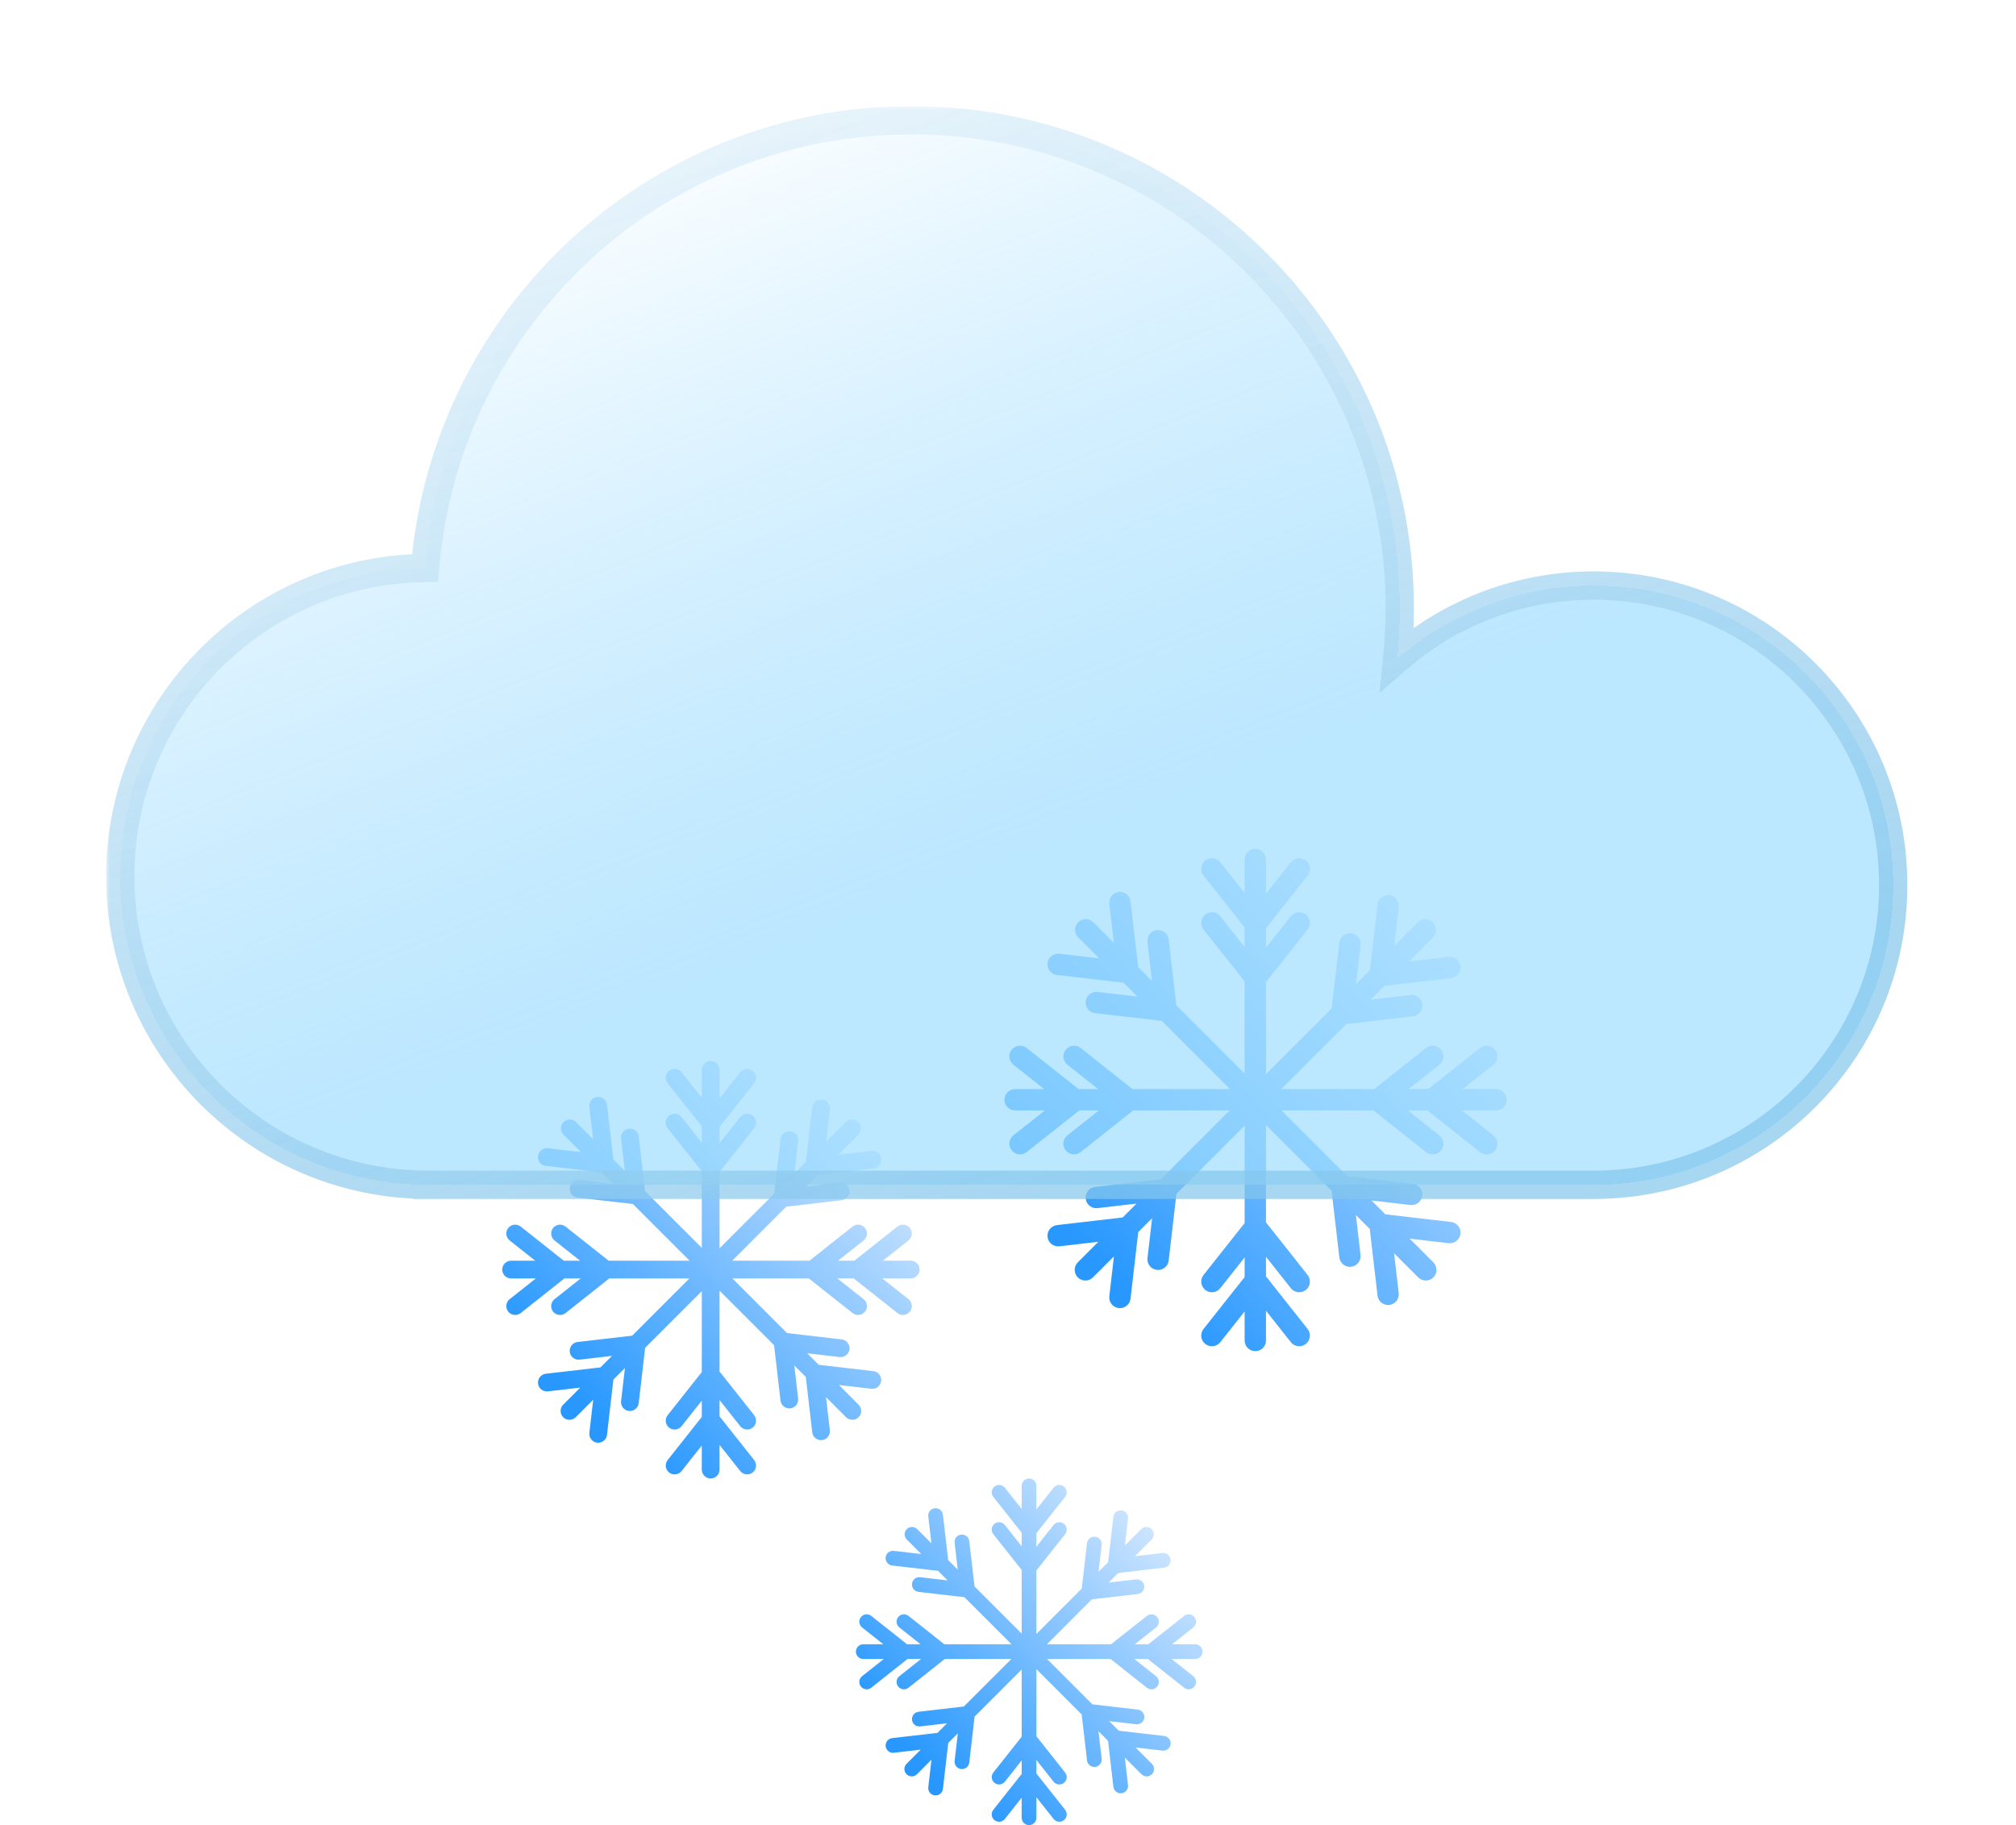 <svg width="285" height="258" viewBox="0 0 285 258" fill="none" xmlns="http://www.w3.org/2000/svg">
<path fill-rule="evenodd" clip-rule="evenodd" d="M177.461 120C176.628 120 175.952 120.675 175.952 121.509V126.241L172.509 121.893C171.992 121.24 171.043 121.129 170.39 121.647C169.737 122.164 169.627 123.113 170.144 123.766L175.952 131.102V133.873L172.51 129.525C171.992 128.872 171.043 128.762 170.39 129.279C169.737 129.796 169.627 130.745 170.144 131.398L175.952 138.734V151.763L166.297 142.108L165.216 132.813C165.12 131.985 164.371 131.392 163.544 131.489C162.716 131.585 162.123 132.334 162.219 133.161L162.859 138.67L160.9 136.71L159.819 127.416C159.723 126.588 158.974 125.995 158.147 126.092C157.319 126.188 156.726 126.937 156.822 127.764L157.462 133.273L154.559 130.37C153.97 129.781 153.015 129.781 152.425 130.37C151.836 130.959 151.836 131.915 152.425 132.504L155.399 135.477L149.765 134.822C148.937 134.726 148.188 135.319 148.092 136.147C147.996 136.974 148.589 137.723 149.416 137.819L158.836 138.914L160.796 140.874L155.162 140.219C154.334 140.123 153.585 140.716 153.489 141.544C153.393 142.371 153.986 143.12 154.813 143.216L164.233 144.311L173.874 153.952H160.108L152.772 148.144C152.119 147.627 151.17 147.737 150.653 148.39C150.136 149.043 150.246 149.992 150.899 150.51L155.247 153.952H152.476L145.14 148.144C144.486 147.627 143.537 147.737 143.02 148.39C142.503 149.043 142.613 149.992 143.267 150.51L147.615 153.952H143.509C142.675 153.952 142 154.628 142 155.461C142 156.294 142.675 156.97 143.509 156.97H147.713L143.267 160.49C142.613 161.008 142.503 161.957 143.02 162.61C143.537 163.263 144.486 163.373 145.14 162.856L152.574 156.97H155.346L150.899 160.49C150.246 161.008 150.136 161.957 150.653 162.61C151.17 163.263 152.119 163.373 152.772 162.856L160.207 156.97H173.841L164.108 166.703L154.813 167.784C153.985 167.88 153.392 168.629 153.489 169.456C153.585 170.284 154.334 170.877 155.161 170.781L160.67 170.141L158.711 172.1L149.416 173.181C148.588 173.277 147.995 174.026 148.091 174.853C148.188 175.681 148.937 176.274 149.764 176.178L155.273 175.538L152.37 178.441C151.781 179.03 151.781 179.986 152.37 180.575C152.959 181.164 153.914 181.164 154.504 180.575L157.477 177.602L156.822 183.236C156.726 184.063 157.319 184.812 158.147 184.908C158.974 185.005 159.723 184.412 159.819 183.584L160.914 174.164L162.874 172.205L162.219 177.839C162.123 178.666 162.716 179.415 163.544 179.511C164.371 179.608 165.12 179.015 165.216 178.187L166.311 168.767L175.952 159.126V172.892L170.144 180.228C169.627 180.881 169.737 181.83 170.39 182.347C171.043 182.865 171.992 182.754 172.51 182.101L175.952 177.753V180.524L170.144 187.86C169.627 188.514 169.737 189.462 170.39 189.98C171.043 190.497 171.992 190.387 172.51 189.733L175.952 185.385V189.491C175.952 190.325 176.628 191 177.461 191C178.294 191 178.97 190.325 178.97 189.491V185.287L182.49 189.733C183.008 190.387 183.957 190.497 184.61 189.98C185.263 189.462 185.373 188.514 184.856 187.86L178.97 180.426V177.654L182.49 182.101C183.008 182.754 183.957 182.865 184.61 182.347C185.263 181.83 185.373 180.881 184.856 180.228L178.97 172.793V159.048L188.246 168.324L189.341 177.744C189.437 178.572 190.186 179.165 191.014 179.068C191.841 178.972 192.434 178.223 192.338 177.396L191.683 171.762L193.643 173.721L194.738 183.141C194.834 183.969 195.583 184.562 196.411 184.465C197.238 184.369 197.831 183.62 197.735 182.793L197.08 177.159L200.496 180.575C201.086 181.164 202.041 181.164 202.63 180.575C203.219 179.985 203.219 179.03 202.63 178.441L199.284 175.095L204.793 175.735C205.621 175.831 206.37 175.238 206.466 174.41C206.562 173.583 205.969 172.834 205.141 172.738L195.847 171.657L193.887 169.698L199.396 170.338C200.224 170.434 200.973 169.841 201.069 169.013C201.165 168.186 200.572 167.437 199.744 167.341L190.45 166.26L181.159 156.97H194.167L201.601 162.856C202.255 163.373 203.204 163.263 203.721 162.61C204.238 161.957 204.128 161.008 203.475 160.49L199.028 156.97H201.799L209.234 162.856C209.887 163.373 210.836 163.263 211.353 162.61C211.871 161.957 211.76 161.008 211.107 160.49L206.66 156.97H211.491C212.325 156.97 213 156.294 213 155.461C213 154.628 212.325 153.952 211.491 153.952H206.759L211.107 150.51C211.76 149.992 211.871 149.043 211.353 148.39C210.836 147.737 209.887 147.627 209.234 148.144L201.898 153.952H199.126L203.475 150.51C204.128 149.992 204.238 149.043 203.721 148.39C203.204 147.737 202.255 147.627 201.601 148.144L194.265 153.952H181.126L190.324 144.754L199.744 143.659C200.572 143.563 201.165 142.814 201.068 141.987C200.972 141.159 200.223 140.566 199.396 140.662L193.762 141.317L195.721 139.357L205.141 138.262C205.969 138.166 206.562 137.417 206.465 136.59C206.369 135.762 205.62 135.169 204.793 135.265L199.159 135.92L202.575 132.504C203.164 131.915 203.164 130.959 202.575 130.37C201.985 129.781 201.03 129.781 200.441 130.37L197.095 133.716L197.735 128.207C197.831 127.38 197.238 126.631 196.411 126.535C195.583 126.438 194.834 127.031 194.738 127.859L193.658 137.153L191.698 139.113L192.338 133.604C192.434 132.777 191.841 132.028 191.014 131.932C190.186 131.835 189.437 132.428 189.341 133.256L188.261 142.55L178.97 151.841V138.833L184.856 131.398C185.373 130.745 185.263 129.796 184.61 129.279C183.957 128.762 183.008 128.872 182.49 129.525L178.97 133.972V131.2L184.856 123.766C185.373 123.113 185.263 122.164 184.61 121.647C183.957 121.129 183.008 121.24 182.49 121.893L178.97 126.339V121.509C178.97 120.675 178.294 120 177.461 120Z" fill="url(#paint0_linear_27_2000)"/>
<path fill-rule="evenodd" clip-rule="evenodd" d="M145.473 209C144.898 209 144.432 209.466 144.432 210.041V213.307L142.056 210.306C141.699 209.855 141.044 209.779 140.593 210.136C140.142 210.493 140.066 211.148 140.423 211.599L144.432 216.662V218.575L142.056 215.574C141.699 215.123 141.044 215.047 140.593 215.404C140.142 215.761 140.066 216.416 140.423 216.867L144.432 221.929V230.921L137.768 224.257L137.023 217.843C136.956 217.272 136.439 216.862 135.868 216.929C135.297 216.995 134.888 217.512 134.954 218.083L135.396 221.885L134.043 220.533L133.298 214.118C133.232 213.547 132.715 213.138 132.143 213.204C131.572 213.27 131.163 213.787 131.229 214.359L131.671 218.16L129.668 216.157C129.261 215.75 128.602 215.75 128.195 216.157C127.788 216.563 127.788 217.223 128.195 217.629L130.247 219.681L126.359 219.229C125.787 219.163 125.271 219.572 125.204 220.143C125.138 220.715 125.547 221.232 126.118 221.298L132.619 222.053L133.972 223.406L130.083 222.954C129.512 222.888 128.995 223.297 128.929 223.868C128.862 224.439 129.272 224.956 129.843 225.023L136.344 225.778L142.997 232.432H133.497L128.434 228.423C127.983 228.066 127.329 228.142 126.972 228.593C126.615 229.044 126.691 229.699 127.142 230.056L130.142 232.432H128.23L123.167 228.423C122.716 228.066 122.061 228.142 121.704 228.593C121.347 229.044 121.423 229.699 121.874 230.056L124.875 232.432H122.041C121.466 232.432 121 232.898 121 233.473C121 234.048 121.466 234.514 122.041 234.514H124.943L121.874 236.944C121.423 237.301 121.347 237.956 121.704 238.407C122.061 238.858 122.716 238.934 123.167 238.577L128.298 234.514H130.21L127.142 236.944C126.691 237.301 126.615 237.956 126.972 238.407C127.329 238.858 127.983 238.934 128.434 238.577L133.565 234.514H142.975L136.257 241.232L129.843 241.977C129.272 242.044 128.862 242.561 128.929 243.132C128.995 243.703 129.512 244.112 130.083 244.046L133.885 243.604L132.533 244.957L126.118 245.702C125.547 245.768 125.138 246.285 125.204 246.857C125.27 247.428 125.787 247.837 126.358 247.771L130.16 247.329L128.157 249.333C127.75 249.739 127.75 250.398 128.157 250.805C128.563 251.212 129.223 251.212 129.629 250.805L131.681 248.753L131.229 252.641C131.163 253.213 131.572 253.73 132.143 253.796C132.715 253.862 133.231 253.453 133.298 252.882L134.053 246.381L135.406 245.029L134.954 248.917C134.888 249.488 135.297 250.005 135.868 250.071C136.439 250.138 136.956 249.728 137.023 249.157L137.778 242.656L144.432 236.003V245.503L140.423 250.566C140.066 251.017 140.142 251.671 140.593 252.028C141.044 252.385 141.699 252.309 142.056 251.858L144.432 248.858V250.77L140.423 255.833C140.066 256.284 140.142 256.939 140.593 257.296C141.044 257.653 141.699 257.577 142.056 257.126L144.432 254.125V256.959C144.432 257.534 144.898 258 145.473 258C146.048 258 146.514 257.534 146.514 256.959V254.057L148.944 257.126C149.301 257.577 149.956 257.653 150.407 257.296C150.858 256.939 150.934 256.284 150.577 255.833L146.514 250.702V248.79L148.944 251.858C149.301 252.309 149.956 252.385 150.407 252.028C150.858 251.671 150.934 251.017 150.577 250.566L146.514 245.435V235.949L152.916 242.351L153.672 248.851C153.738 249.423 154.255 249.832 154.826 249.766C155.398 249.699 155.807 249.182 155.74 248.611L155.289 244.723L156.641 246.075L157.397 252.576C157.463 253.147 157.98 253.557 158.551 253.49C159.122 253.424 159.531 252.907 159.465 252.336L159.013 248.448L161.371 250.805C161.777 251.212 162.437 251.212 162.843 250.805C163.25 250.398 163.25 249.739 162.843 249.333L160.534 247.023L164.336 247.465C164.907 247.531 165.424 247.122 165.49 246.551C165.557 245.98 165.148 245.463 164.576 245.396L158.162 244.651L156.809 243.298L160.611 243.74C161.182 243.807 161.699 243.397 161.766 242.826C161.832 242.255 161.423 241.738 160.852 241.672L154.437 240.926L148.025 234.514H157.002L162.133 238.577C162.584 238.934 163.239 238.858 163.596 238.407C163.953 237.956 163.877 237.301 163.426 236.944L160.357 234.514H162.27L167.401 238.577C167.852 238.934 168.507 238.858 168.864 238.407C169.221 237.956 169.144 237.301 168.694 236.944L165.625 234.514H168.959C169.534 234.514 170 234.048 170 233.473C170 232.898 169.534 232.432 168.959 232.432H165.693L168.694 230.056C169.144 229.699 169.221 229.044 168.864 228.593C168.507 228.142 167.852 228.066 167.401 228.423L162.338 232.432H160.425L163.426 230.056C163.877 229.699 163.953 229.044 163.596 228.593C163.239 228.142 162.584 228.066 162.133 228.423L157.07 232.432H148.003L154.351 226.084L160.851 225.328C161.423 225.262 161.832 224.745 161.766 224.174C161.699 223.603 161.182 223.193 160.611 223.26L156.723 223.712L158.075 222.359L164.576 221.604C165.147 221.537 165.557 221.02 165.49 220.449C165.424 219.878 164.907 219.469 164.336 219.535L160.448 219.987L162.805 217.629C163.212 217.223 163.212 216.563 162.805 216.157C162.398 215.75 161.739 215.75 161.332 216.157L159.023 218.466L159.465 214.664C159.531 214.093 159.122 213.576 158.551 213.51C157.98 213.443 157.463 213.853 157.396 214.424L156.651 220.838L155.299 222.191L155.74 218.389C155.807 217.818 155.397 217.301 154.826 217.234C154.255 217.168 153.738 217.577 153.672 218.149L152.926 224.563L146.514 230.975V221.997L150.577 216.867C150.934 216.416 150.858 215.761 150.407 215.404C149.956 215.047 149.301 215.123 148.944 215.574L146.514 218.643V216.73L150.577 211.599C150.934 211.148 150.858 210.493 150.407 210.136C149.956 209.779 149.301 209.855 148.944 210.306L146.514 213.375V210.041C146.514 209.466 146.048 209 145.473 209Z" fill="url(#paint1_linear_27_2000)"/>
<path fill-rule="evenodd" clip-rule="evenodd" d="M100.468 150C99.775 150 99.214 150.561 99.214 151.254V155.186L96.353 151.573C95.923 151.03 95.135 150.938 94.592 151.368C94.049 151.798 93.957 152.587 94.387 153.129L99.214 159.226V161.529L96.353 157.915C95.923 157.373 95.135 157.281 94.592 157.711C94.049 158.141 93.957 158.929 94.387 159.472L99.214 165.568V176.395L91.19 168.371L90.293 160.648C90.213 159.96 89.59 159.467 88.903 159.547C88.215 159.627 87.722 160.249 87.802 160.937L88.334 165.515L86.705 163.886L85.808 156.163C85.728 155.475 85.105 154.982 84.418 155.062C83.73 155.142 83.237 155.764 83.317 156.452L83.849 161.03L81.436 158.617C80.947 158.128 80.153 158.128 79.663 158.617C79.174 159.107 79.174 159.901 79.663 160.39L82.134 162.861L77.452 162.317C76.764 162.237 76.142 162.73 76.062 163.418C75.982 164.105 76.475 164.728 77.163 164.808L84.99 165.717L86.619 167.346L81.937 166.802C81.249 166.722 80.627 167.215 80.547 167.902C80.467 168.59 80.96 169.213 81.648 169.293L89.475 170.202L97.487 178.214H86.048L79.952 173.387C79.409 172.957 78.62 173.049 78.19 173.592C77.76 174.135 77.852 174.923 78.395 175.353L82.008 178.214H79.705L73.609 173.387C73.066 172.957 72.278 173.049 71.848 173.592C71.418 174.135 71.51 174.923 72.052 175.353L75.666 178.214H72.254C71.561 178.214 71 178.775 71 179.468C71 180.16 71.561 180.721 72.254 180.721H75.748L72.052 183.647C71.51 184.077 71.418 184.865 71.848 185.408C72.278 185.951 73.066 186.043 73.609 185.613L79.787 180.721H82.09L78.395 183.647C77.852 184.077 77.76 184.865 78.19 185.408C78.62 185.951 79.409 186.043 79.952 185.613L86.13 180.721H97.46L89.371 188.81L81.647 189.707C80.96 189.787 80.467 190.41 80.547 191.098C80.627 191.785 81.249 192.278 81.937 192.198L86.515 191.666L84.886 193.295L77.163 194.192C76.475 194.272 75.982 194.895 76.062 195.582C76.142 196.27 76.764 196.763 77.452 196.683L82.03 196.151L79.617 198.564C79.128 199.053 79.128 199.847 79.617 200.337C80.107 200.826 80.901 200.826 81.39 200.337L83.861 197.866L83.317 202.548C83.237 203.236 83.73 203.858 84.418 203.938C85.105 204.018 85.728 203.525 85.808 202.837L86.717 195.01L88.346 193.381L87.802 198.063C87.722 198.751 88.215 199.373 88.902 199.453C89.59 199.533 90.213 199.04 90.293 198.352L91.202 190.525L99.214 182.513V193.952L94.387 200.048C93.957 200.591 94.049 201.38 94.592 201.81C95.135 202.24 95.923 202.148 96.353 201.605L99.214 197.992V200.295L94.387 206.391C93.957 206.934 94.049 207.722 94.592 208.152C95.135 208.582 95.923 208.49 96.353 207.947L99.214 204.334V207.746C99.214 208.439 99.775 209 100.468 209C101.16 209 101.721 208.439 101.721 207.746V204.252L104.647 207.947C105.077 208.49 105.865 208.582 106.408 208.152C106.951 207.722 107.043 206.934 106.613 206.391L101.721 200.213V197.91L104.647 201.605C105.077 202.148 105.865 202.24 106.408 201.81C106.951 201.38 107.043 200.591 106.613 200.048L101.721 193.87V182.448L109.43 190.157L110.34 197.984C110.419 198.672 111.042 199.165 111.73 199.085C112.417 199.005 112.91 198.383 112.83 197.695L112.286 193.013L113.915 194.642L114.824 202.469C114.904 203.157 115.527 203.65 116.214 203.57C116.902 203.49 117.395 202.868 117.315 202.18L116.771 197.498L119.61 200.337C120.099 200.826 120.893 200.826 121.383 200.337C121.872 199.847 121.872 199.053 121.383 198.564L118.602 195.783L123.18 196.315C123.868 196.395 124.49 195.902 124.57 195.214C124.65 194.527 124.157 193.904 123.469 193.824L115.746 192.927L114.117 191.298L118.695 191.83C119.383 191.91 120.005 191.417 120.085 190.729C120.165 190.042 119.672 189.419 118.985 189.339L111.261 188.442L103.54 180.721H114.35L120.528 185.613C121.071 186.043 121.859 185.951 122.289 185.408C122.719 184.865 122.627 184.077 122.084 183.647L118.389 180.721H120.692L126.87 185.613C127.413 186.043 128.202 185.951 128.632 185.408C129.062 184.865 128.97 184.077 128.427 183.647L124.732 180.721H128.746C129.439 180.721 130 180.16 130 179.468C130 178.775 129.439 178.214 128.746 178.214H124.814L128.427 175.353C128.97 174.923 129.062 174.135 128.632 173.592C128.202 173.049 127.413 172.957 126.87 173.387L120.774 178.214H118.471L122.084 175.353C122.627 174.923 122.719 174.135 122.289 173.592C121.859 173.049 121.071 172.957 120.528 173.387L114.432 178.214H103.513L111.157 170.57L118.984 169.661C119.672 169.581 120.165 168.958 120.085 168.27C120.005 167.583 119.383 167.09 118.695 167.17L114.013 167.714L115.642 166.085L123.469 165.176C124.157 165.096 124.65 164.473 124.57 163.786C124.49 163.098 123.868 162.605 123.18 162.685L118.498 163.229L121.337 160.391C121.826 159.901 121.826 159.107 121.337 158.617C120.847 158.128 120.053 158.128 119.564 158.617L116.783 161.398L117.315 156.82C117.395 156.132 116.902 155.51 116.214 155.43C115.527 155.35 114.904 155.843 114.824 156.531L113.927 164.254L112.298 165.883L112.83 161.305C112.91 160.617 112.417 159.995 111.73 159.915C111.042 159.835 110.419 160.328 110.339 161.016L109.442 168.739L101.721 176.46V165.65L106.613 159.472C107.043 158.929 106.951 158.141 106.408 157.711C105.865 157.281 105.077 157.373 104.647 157.915L101.721 161.61V159.307L106.613 153.129C107.043 152.587 106.951 151.798 106.408 151.368C105.865 150.938 105.077 151.03 104.647 151.573L101.721 155.268V151.254C101.721 150.561 101.16 150 100.468 150Z" fill="url(#paint2_linear_27_2000)"/>
<g filter="url(#filter0_bd_27_2000)">
<mask id="path-4-outside-1_27_2000" maskUnits="userSpaceOnUse" x="15" y="11" width="255" height="155" fill="black">
<rect fill="white" x="15" y="11" width="255" height="155"/>
<path fill-rule="evenodd" clip-rule="evenodd" d="M197.882 82.014C197.882 84.423 197.758 86.804 197.517 89.149C204.953 82.687 214.664 78.775 225.288 78.775C248.68 78.775 267.643 97.738 267.643 121.13C267.643 144.523 248.68 163.486 225.288 163.486H60.638C60.626 163.486 60.613 163.486 60.601 163.486C60.589 163.486 60.576 163.486 60.564 163.486H60.352V163.485C36.386 163.351 17 143.882 17 119.885C17 95.976 36.244 76.562 60.088 76.287C62.999 40.851 92.681 13 128.868 13C166.983 13 197.882 43.899 197.882 82.014Z"/>
</mask>
<path fill-rule="evenodd" clip-rule="evenodd" d="M197.882 82.014C197.882 84.423 197.758 86.804 197.517 89.149C204.953 82.687 214.664 78.775 225.288 78.775C248.68 78.775 267.643 97.738 267.643 121.13C267.643 144.523 248.68 163.486 225.288 163.486H60.638C60.626 163.486 60.613 163.486 60.601 163.486C60.589 163.486 60.576 163.486 60.564 163.486H60.352V163.485C36.386 163.351 17 143.882 17 119.885C17 95.976 36.244 76.562 60.088 76.287C62.999 40.851 92.681 13 128.868 13C166.983 13 197.882 43.899 197.882 82.014Z" fill="url(#paint3_linear_27_2000)" shape-rendering="crispEdges"/>
<path d="M197.517 89.149L195.528 88.945L195.011 93.977L198.829 90.659L197.517 89.149ZM60.352 163.486H58.352V165.486H60.352V163.486ZM60.352 163.485H62.352V161.496L60.363 161.485L60.352 163.485ZM60.088 76.287L60.111 78.287L61.932 78.266L62.081 76.45L60.088 76.287ZM199.507 89.353C199.755 86.94 199.882 84.492 199.882 82.014H195.882C195.882 84.355 195.762 86.667 195.528 88.945L199.507 89.353ZM225.288 76.775C214.163 76.775 203.991 80.873 196.206 87.639L198.829 90.659C205.915 84.501 215.164 80.775 225.288 80.775V76.775ZM269.643 121.13C269.643 96.634 249.785 76.775 225.288 76.775V80.775C247.576 80.775 265.643 98.843 265.643 121.13H269.643ZM225.288 165.486C249.785 165.486 269.643 145.627 269.643 121.13H265.643C265.643 143.418 247.576 161.486 225.288 161.486V165.486ZM225.288 161.486H60.638V165.486H225.288V161.486ZM60.601 165.486C60.608 165.486 60.615 165.486 60.621 165.486C60.627 165.486 60.632 165.486 60.638 165.486V161.486C60.631 161.486 60.624 161.486 60.618 161.486C60.612 161.486 60.606 161.486 60.601 161.486V165.486ZM60.564 165.486C60.569 165.486 60.575 165.486 60.581 165.486C60.587 165.486 60.594 165.486 60.601 165.486V161.486C60.596 161.486 60.59 161.486 60.584 161.486C60.578 161.486 60.571 161.486 60.564 161.486V165.486ZM60.564 161.486H60.352V165.486H60.564V161.486ZM62.352 163.486V163.485H58.352V163.486H62.352ZM15 119.885C15 144.983 35.276 165.345 60.341 165.485L60.363 161.485C37.497 161.357 19 142.781 19 119.885H15ZM60.065 74.287C35.127 74.574 15 94.879 15 119.885H19C19 97.073 37.361 78.549 60.111 78.287L60.065 74.287ZM128.868 11C91.631 11 61.09 39.658 58.094 76.123L62.081 76.45C64.908 42.044 93.731 15 128.868 15V11ZM199.882 82.014C199.882 42.794 168.088 11 128.868 11V15C165.879 15 195.882 45.003 195.882 82.014H199.882Z" fill="url(#paint4_linear_27_2000)" mask="url(#path-4-outside-1_27_2000)"/>
</g>
<defs>
<filter id="filter0_bd_27_2000" x="0" y="0" width="284.643" height="184.486" filterUnits="userSpaceOnUse" color-interpolation-filters="sRGB">
<feFlood flood-opacity="0" result="BackgroundImageFix"/>
<feGaussianBlur in="BackgroundImageFix" stdDeviation="5"/>
<feComposite in2="SourceAlpha" operator="in" result="effect1_backgroundBlur_27_2000"/>
<feColorMatrix in="SourceAlpha" type="matrix" values="0 0 0 0 0 0 0 0 0 0 0 0 0 0 0 0 0 0 127 0" result="hardAlpha"/>
<feOffset dy="4"/>
<feGaussianBlur stdDeviation="7.5"/>
<feComposite in2="hardAlpha" operator="out"/>
<feColorMatrix type="matrix" values="0 0 0 0 0 0 0 0 0 0 0 0 0 0 0 0 0 0 0.1 0"/>
<feBlend mode="normal" in2="effect1_backgroundBlur_27_2000" result="effect2_dropShadow_27_2000"/>
<feBlend mode="normal" in="SourceGraphic" in2="effect2_dropShadow_27_2000" result="shape"/>
</filter>
<linearGradient id="paint0_linear_27_2000" x1="203.731" y1="125.857" x2="152.788" y2="175.558" gradientUnits="userSpaceOnUse">
<stop stop-color="#D6E9FF"/>
<stop offset="1" stop-color="#2898FF"/>
</linearGradient>
<linearGradient id="paint1_linear_27_2000" x1="163.603" y1="213.042" x2="128.446" y2="247.343" gradientUnits="userSpaceOnUse">
<stop stop-color="#D6E9FF"/>
<stop offset="1" stop-color="#2898FF"/>
</linearGradient>
<linearGradient id="paint2_linear_27_2000" x1="122.298" y1="154.867" x2="79.965" y2="196.168" gradientUnits="userSpaceOnUse">
<stop stop-color="#D6E9FF"/>
<stop offset="1" stop-color="#2898FF"/>
</linearGradient>
<linearGradient id="paint3_linear_27_2000" x1="94.903" y1="12.372" x2="155.193" y2="164.113" gradientUnits="userSpaceOnUse">
<stop stop-color="white"/>
<stop offset="0.708" stop-color="#9DDCFF" stop-opacity="0.69"/>
</linearGradient>
<linearGradient id="paint4_linear_27_2000" x1="134.193" y1="-39.111" x2="217.515" y2="225.081" gradientUnits="userSpaceOnUse">
<stop stop-color="white"/>
<stop offset="0.714" stop-color="#85C6EC" stop-opacity="0.71"/>
</linearGradient>
</defs>
</svg>
